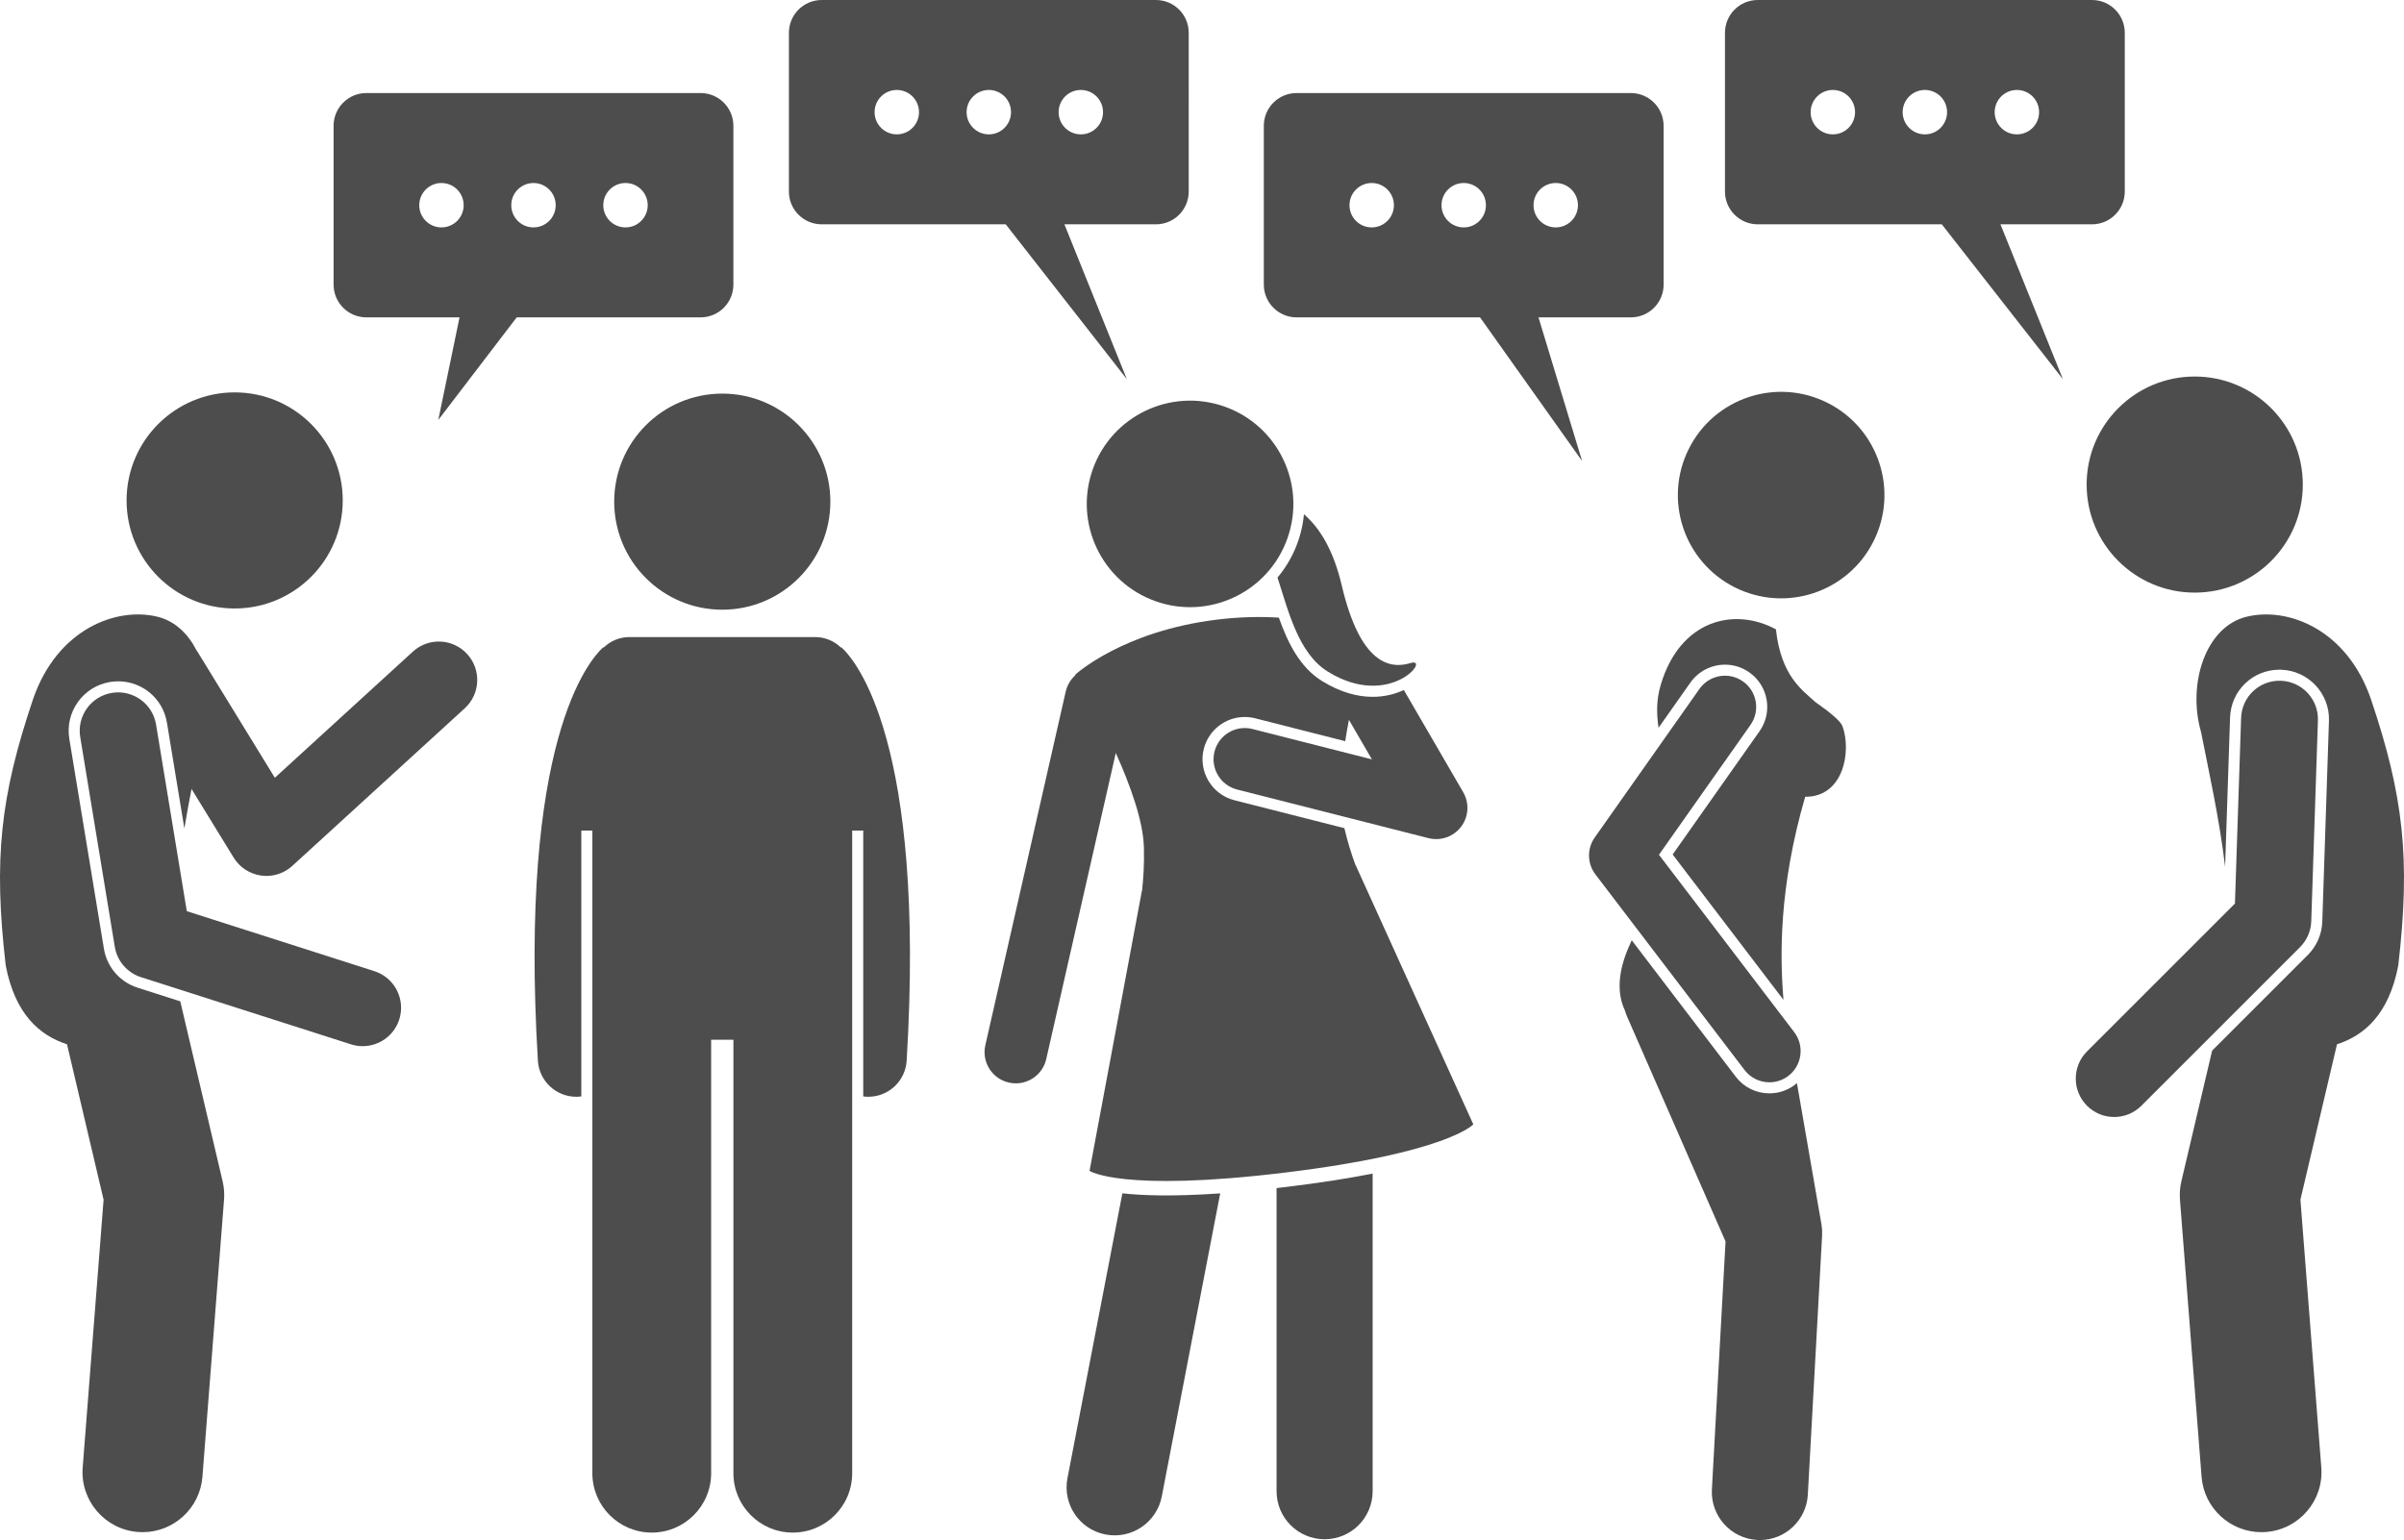 <?xml version="1.0" encoding="UTF-8" standalone="no"?><svg xmlns="http://www.w3.org/2000/svg" xmlns:xlink="http://www.w3.org/1999/xlink" fill="#4d4d4d" height="320.696" viewBox="0 0 500.452 320.696" width="500.452"><g><path d="M85.954,135.69l-28.739,26.271l-16.074-26.201c-0.075-0.122-0.16-0.233-0.24-0.35 c-1.762-3.464-4.495-6.077-8.072-6.969c-8.537-2.129-20.912,2.508-25.947,17.15 c-6.805,20.174-8.268,33.305-5.682,55.52c1.956,10.067,7.003,14.485,12.75,16.355l7.614,32.36l-4.349,55.76 c-0.537,6.883,4.608,12.898,11.491,13.434c0.331,0.026,0.659,0.039,0.985,0.039 c6.462-0.001,11.938-4.978,12.448-11.529l4.5-57.7c0.101-1.285,0.001-2.579-0.294-3.835l-8.817-37.475l-8.875-2.839 c-3.701-1.184-6.393-4.301-7.025-8.135l-7.197-43.691c-0.447-2.715,0.19-5.441,1.793-7.678 c1.603-2.235,3.981-3.713,6.696-4.16c0.556-0.091,1.119-0.137,1.676-0.137c5.064,0,9.338,3.628,10.161,8.625 l3.627,22.017c0.465-2.816,0.971-5.573,1.488-8.231l8.77,14.296c1.248,2.034,3.34,3.405,5.703,3.738 c0.372,0.053,0.745,0.078,1.116,0.078c1.984,0,3.914-0.738,5.397-2.096l35.89-32.808 c3.262-2.981,3.488-8.041,0.507-11.302C94.274,132.935,89.213,132.709,85.954,135.69z"/><circle cx="48.85" cy="104.21" r="22.5"/><path d="M32.488,150.878c-0.718-4.359-4.835-7.305-9.194-6.593c-4.359,0.718-7.311,4.834-6.593,9.194l7.197,43.691 c0.488,2.963,2.595,5.403,5.456,6.318L73.06,217.471c0.81,0.26,1.632,0.383,2.439,0.383 c3.386,0,6.531-2.167,7.617-5.564c1.347-4.208-0.974-8.711-5.182-10.057l-39.045-12.491L32.488,150.878z"/><circle cx="456.886" cy="100.907" r="22.5"/><path d="M483.237,305.586l-4.349-55.76l7.614-32.36c5.747-1.87,10.794-6.288,12.75-16.355 c2.586-22.215,1.123-35.346-5.682-55.52c-5.035-14.643-17.41-19.279-25.947-17.15 c-8.535,2.127-12.289,14.039-9.42,23.992c1.553,7.932,3.784,17.818,5.009,28.025l1.03-31.043 c0.185-5.584,4.705-9.959,10.293-9.959c0.113,0,0.227,0.002,0.341,0.006c5.68,0.19,10.144,4.962,9.954,10.638 l-1.388,41.818c-0.086,2.619-1.154,5.085-3.01,6.941l-19.923,19.923l-6.403,27.212 c-0.295,1.256-0.395,2.55-0.294,3.835l4.5,57.7c0.511,6.553,5.985,11.529,12.448,11.529 c0.326,0,0.655-0.013,0.985-0.039C478.629,318.483,483.774,312.469,483.237,305.586z"/><path d="M478.806,197.234c1.435-1.435,2.272-3.363,2.338-5.392l1.388-41.819c0.147-4.416-3.313-8.114-7.729-8.262 c-4.439-0.144-8.115,3.315-8.261,7.731l-1.283,38.662l-30.794,30.793c-3.124,3.125-3.124,8.19,0,11.315 c1.562,1.562,3.609,2.343,5.657,2.343s4.095-0.781,5.657-2.343L478.806,197.234z"/><path d="M175.14,134.783l-0.07,0.077c-1.393-1.358-3.293-2.197-5.392-2.197h-38.635 c-2.1,0-4,0.84-5.393,2.198l-0.071-0.077c-2.975,2.711-17.609,19.607-13.604,86.088 c0.256,4.246,3.779,7.519,7.978,7.519c0.162,0,0.325-0.005,0.489-0.015c0.194-0.012,0.383-0.038,0.573-0.064 v-55.349h2.3v16.881v18.939v98c0,6.83,5.537,12.363,12.365,12.363c6.826,0,12.363-5.533,12.363-12.363v-90.272 h4.635v90.272c0,6.83,5.537,12.363,12.365,12.363c6.826,0,12.363-5.533,12.363-12.363v-98v-18.939v-16.881h2.3 v55.349c0.19,0.025,0.379,0.052,0.574,0.064c0.163,0.01,0.326,0.015,0.488,0.015 c4.198,0,7.722-3.272,7.978-7.519C192.75,154.39,178.115,137.494,175.14,134.783z"/><circle cx="150.36" cy="104.464" r="22.5"/><path d="M265.75,247.405v63.129c0,5.523,4.477,10,10,10c5.519,0,10-4.477,10-10v-66.147 c-4.916,0.968-10.84,1.918-17.996,2.785C267.07,247.255,266.413,247.329,265.75,247.405z"/><path d="M233.65,248.498l-11.434,59.333c-1.045,5.424,2.503,10.666,7.927,11.711 c5.42,1.044,10.666-2.503,11.711-7.927l12.161-63.107C244.517,249.171,238.038,248.983,233.65,248.498z"/><path d="M238.135,176.505c0.085,3.584-0.11,6.453-0.401,9.081l-0.036,0.004l-10.882,58.232 c0,0,6.576,4.492,40.577,0.371c34.001-4.121,39.314-10.053,39.314-10.053l-24.478-53.947l-0.034,0.004 c-0.822-2.241-1.612-4.707-2.327-7.738l-22.905-5.821c-4.702-1.196-7.556-5.995-6.361-10.697 c0.993-3.906,4.498-6.634,8.522-6.634c0.731,0,1.462,0.092,2.176,0.273l18.74,4.764 c0.232-1.5,0.493-2.991,0.772-4.451l4.783,8.236l-24.863-6.319c-3.482-0.886-7.017,1.219-7.901,4.698 c-0.884,3.479,1.22,7.017,4.698,7.901l39.852,10.129c0.532,0.135,1.069,0.2,1.602,0.2 c2.008,0,3.94-0.933,5.188-2.583c1.576-2.088,1.747-4.919,0.434-7.182l-12.361-21.283 c-3.02,1.416-9.151,2.986-17.007-1.858c-4.636-2.858-7.146-7.956-9.014-13.215 c-3.764-0.233-8.039-0.171-12.787,0.405c-19.833,2.404-29.615,11.495-29.615,11.495s0.019,0.032,0.05,0.084 c-0.616,0.549-1.129,1.218-1.504,1.981c-0.219,0.446-0.396,0.921-0.511,1.427l-16.733,73.651 c-0.795,3.501,1.398,6.983,4.898,7.779c0.485,0.109,0.97,0.162,1.446,0.162c2.968,0,5.647-2.045,6.333-5.061 l13.622-59.959l0.858-3.778C235.302,163.523,238.004,171.006,238.135,176.505z"/><path d="M107.564,66.089h38.282c3.77,0,6.826-3.056,6.826-6.826V26.202c0-3.77-3.056-6.826-6.826-6.826h-69.578 c-3.77,0-6.826,3.056-6.826,6.826v33.061c0,3.77,3.056,6.826,6.826,6.826H95.665l-4.424,21.358L107.564,66.089z M130.213,38.109c2.554,0,4.624,2.07,4.624,4.624c0,2.554-2.07,4.624-4.624,4.624 c-2.554,0-4.624-2.07-4.624-4.624C125.59,40.179,127.66,38.109,130.213,38.109z M111.057,38.109 c2.554,0,4.624,2.07,4.624,4.624c0,2.554-2.07,4.624-4.624,4.624c-2.554,0-4.624-2.07-4.624-4.624 C106.434,40.179,108.504,38.109,111.057,38.109z M91.901,47.356c-2.554,0-4.624-2.07-4.624-4.624 c0-2.554,2.07-4.624,4.624-4.624c2.554,0,4.624,2.07,4.624,4.624C96.525,45.286,94.455,47.356,91.901,47.356z"/><path d="M346.324,59.263V26.202c0-3.77-3.056-6.826-6.826-6.826h-69.578c-3.77,0-6.826,3.056-6.826,6.826v33.061 c0,3.77,3.056,6.826,6.826,6.826h38.187l21.244,29.909l-9.079-29.909h19.227 C343.267,66.089,346.324,63.033,346.324,59.263z M285.553,47.356c-2.554,0-4.624-2.07-4.624-4.624 c0-2.554,2.07-4.624,4.624-4.624c2.554,0,4.624,2.07,4.624,4.624C290.177,45.286,288.106,47.356,285.553,47.356z M300.085,42.733c0-2.554,2.07-4.624,4.624-4.624c2.554,0,4.624,2.07,4.624,4.624 c0,2.554-2.07,4.624-4.624,4.624C302.155,47.356,300.085,45.286,300.085,42.733z M323.865,47.356 c-2.554,0-4.624-2.07-4.624-4.624c0-2.554,2.07-4.624,4.624-4.624c2.554,0,4.624,2.07,4.624,4.624 C328.489,45.286,326.418,47.356,323.865,47.356z"/><path d="M234.58,78.953L221.584,46.713h19.051c3.77,0,6.826-3.056,6.826-6.826V6.826 C247.461,3.056,244.405,0,240.635,0h-69.578c-3.77,0-6.826,3.056-6.826,6.826V39.887c0,3.77,3.056,6.826,6.826,6.826 h38.313L234.58,78.953z M225.002,18.733c2.554,0,4.624,2.07,4.624,4.624c0,2.554-2.07,4.624-4.624,4.624 c-2.554,0-4.624-2.07-4.624-4.624C220.379,20.803,222.449,18.733,225.002,18.733z M186.69,27.98 c-2.554,0-4.624-2.07-4.624-4.624c0-2.554,2.07-4.624,4.624-4.624c2.554,0,4.624,2.07,4.624,4.624 C191.314,25.91,189.244,27.98,186.69,27.98z M201.222,23.356c0-2.554,2.07-4.624,4.624-4.624 c2.554,0,4.624,2.07,4.624,4.624c0,2.554-2.07,4.624-4.624,4.624C203.293,27.98,201.222,25.91,201.222,23.356z"/><path d="M416.446,46.713h19.052c3.77,0,6.826-3.056,6.826-6.826V6.826c0-3.77-3.056-6.826-6.826-6.826h-69.578 c-3.77,0-6.826,3.056-6.826,6.826V39.887c0,3.77,3.056,6.826,6.826,6.826h38.313l25.21,32.24L416.446,46.713z M419.865,18.733c2.554,0,4.624,2.07,4.624,4.624c0,2.554-2.07,4.624-4.624,4.624s-4.624-2.07-4.624-4.624 C415.241,20.803,417.311,18.733,419.865,18.733z M381.553,27.98c-2.554,0-4.624-2.07-4.624-4.624 c0-2.554,2.07-4.624,4.624-4.624s4.624,2.07,4.624,4.624C386.177,25.91,384.106,27.98,381.553,27.98z M396.085,23.356c0-2.554,2.07-4.624,4.624-4.624s4.624,2.07,4.624,4.624c0,2.554-2.07,4.624-4.624,4.624 S396.085,25.91,396.085,23.356z"/><path d="M377.908,146.191c-2.828-2.583-7.137-5.451-8.21-15.145c-8.791-4.726-19.983-1.866-23.967,11.544 c-0.957,3.221-0.885,6.04-0.463,8.962l6.632-9.412c1.645-2.336,4.337-3.731,7.198-3.731 c1.82,0,3.571,0.556,5.064,1.607c1.922,1.353,3.201,3.375,3.603,5.691c0.401,2.315-0.123,4.649-1.478,6.57 l-18.082,25.664l23.071,30.27c-0.746-9.038-0.995-23.325,4.519-42.29c7.988,0.056,9.674-9.458,7.759-14.712 C383.164,150.14,380.845,148.249,377.908,146.191z"/><path d="M368.347,227.679c-2.772,0-5.324-1.263-7.004-3.465l-21.656-28.413c-0.12,0.266-0.226,0.518-0.349,0.787 c-2.68,5.845-2.693,10.385-1.071,13.839c0.12,0.415,0.259,0.827,0.436,1.234l20.513,46.864l-2.842,51.622 c-0.303,5.515,3.921,10.231,9.435,10.535c0.188,0.01,0.373,0.015,0.559,0.015c5.271,0,9.683-4.123,9.977-9.45 l2.973-54c0.004-0.072-0.003-0.144-0.001-0.217c0.009-0.252,0.009-0.505-0.002-0.759 c-0.005-0.111-0.012-0.221-0.021-0.332c-0.019-0.251-0.049-0.502-0.087-0.753c-0.01-0.066-0.012-0.133-0.023-0.199 l-5.11-29.445c-0.131,0.113-0.258,0.23-0.398,0.337C372.13,227.057,370.287,227.679,368.347,227.679z"/><circle cx="370.79" cy="103.107" r="21.5" transform="rotate(-63.276 370.783 103.102)"/><path d="M345.354,177.995l19.054-27.042c2.067-2.935,1.365-6.99-1.569-9.058c-2.937-2.068-6.991-1.364-9.058,1.569 l-21.798,30.936c-1.634,2.318-1.575,5.429,0.144,7.685l31.046,40.733c1.279,1.678,3.216,2.56,5.175,2.56 c1.374,0,2.759-0.434,3.936-1.33c2.854-2.177,3.405-6.255,1.23-9.11L345.354,177.995z"/><path d="M293.646,138.071c-4.341,1.337-10.485,0.182-14.323-16.145c-1.736-7.386-4.579-12.001-7.875-14.837 c-0.448,4.88-2.396,9.483-5.504,13.183c2.294,7.074,4.369,15.821,10.5,19.601 C289.438,147.885,297.988,136.734,293.646,138.071z"/><circle cx="247.75" cy="104.943" r="21.5" transform="rotate(-70.543 247.74 104.943)"/></g></svg>